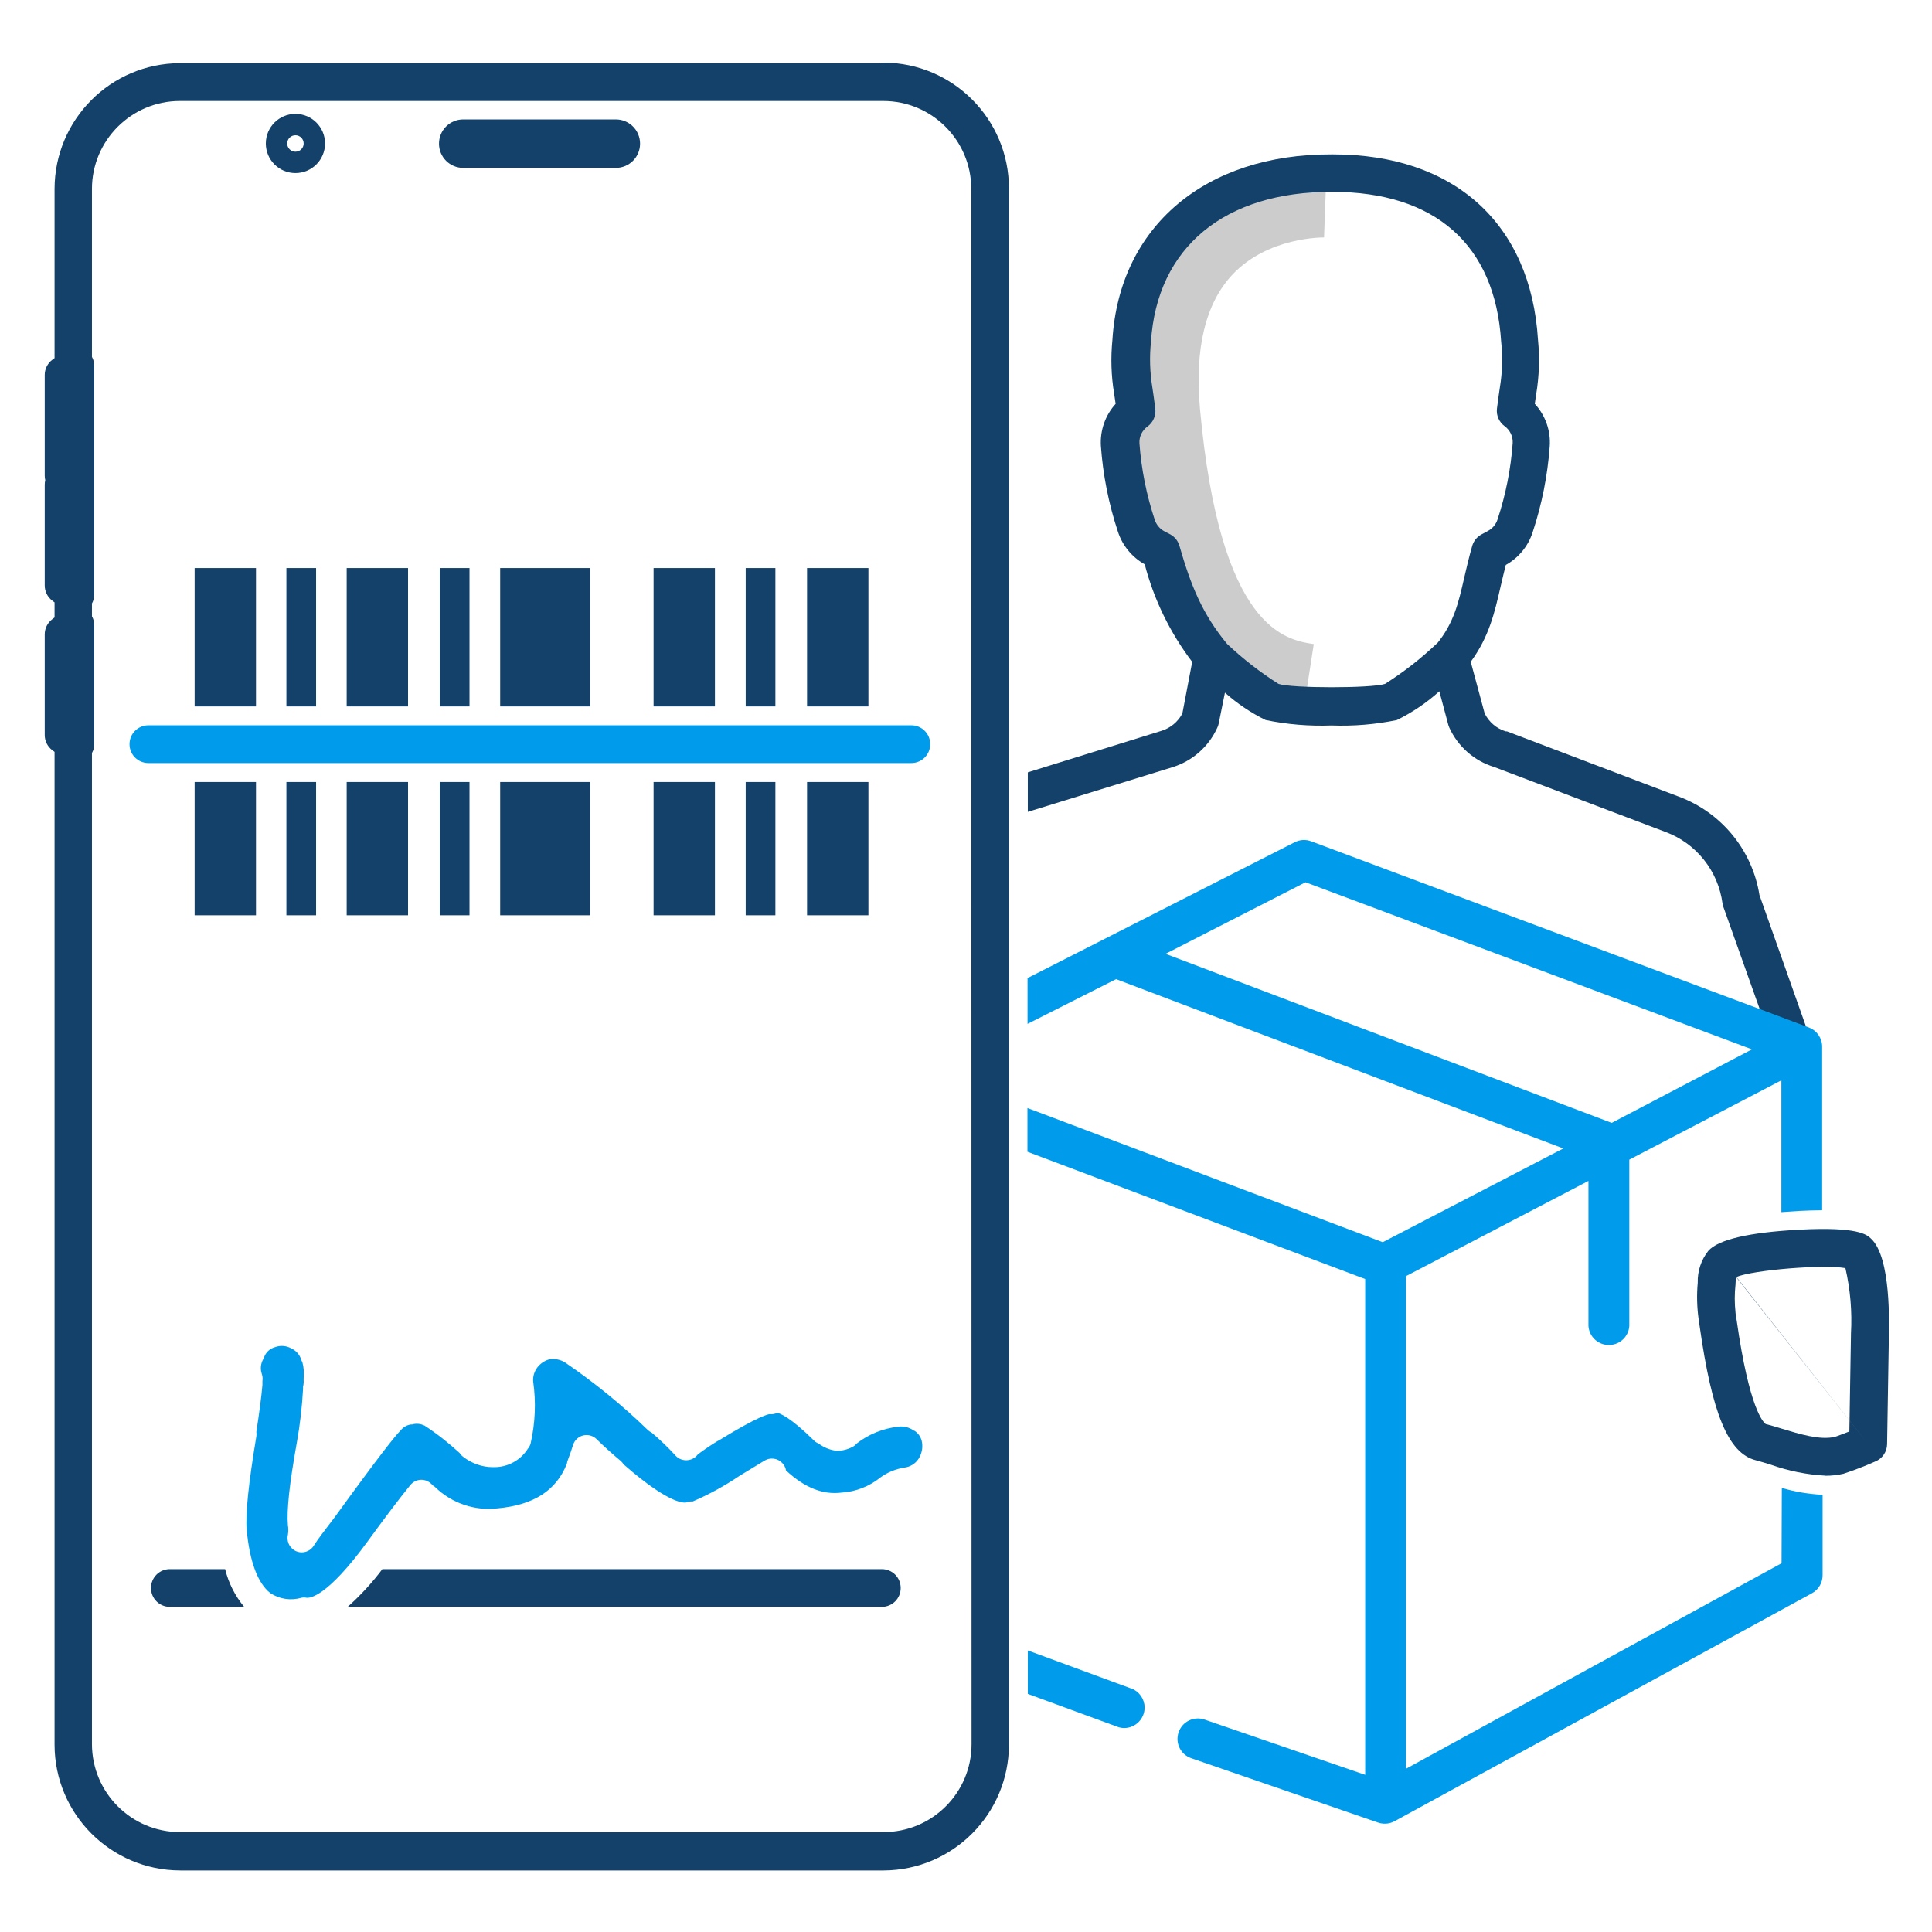 <?xml version="1.0" encoding="UTF-8"?>
<svg xmlns="http://www.w3.org/2000/svg" id="Layer_1" viewBox="0 0 216 216">
  <defs>
    <style>.cls-1{fill:#009ceb;}.cls-2{fill:#ccc;}.cls-3{fill:#134169;}</style>
  </defs>
  <g id="Layer_1-2">
    <path class="cls-2" d="m145.59,80.37c-11.76-1.81-17.88-12.26-19.84-33.87-.85-9.32,1.15-16.6,5.95-21.65,6.69-7,16.23-6.76,16.64-6.74l-.31,8.44c-.07,0-6.25-.1-10.26,4.17-3,3.22-4.22,8.26-3.61,15,2.25,24.68,9.58,25.81,12.72,26.29l-1.29,8.36Z"></path>
    <path class="cls-1" d="m126.45,188.77l-11.54-4.25v4.86l10,3.67c.25.1.52.15.79.15,1.26-.01,2.28-1.05,2.27-2.31-.01-.94-.6-1.78-1.48-2.12"></path>
    <path class="cls-3" d="m98.75,7.06H20.1c-7.74.04-13.99,6.32-14,14.06v18.92l-.26.19c-.53.4-.84,1.03-.84,1.69v11.26c0,.17.02.34.06.51-.04.17-.06.34-.06.51v11.26c0,.66.31,1.29.84,1.69l.26.2v1.68l-.26.2c-.53.4-.84,1.03-.84,1.69v11.26c0,.66.31,1.29.84,1.69l.26.19v111c.01,7.76,6.29,14.04,14.05,14.06h78.65c7.74-.04,13.99-6.32,14-14.06V21.06c0-7.74-6.26-14.02-14-14.06m9.82,188c0,5.43-4.39,9.82-9.82,9.83H20.1c-5.42-.01-9.81-4.41-9.82-9.83v-110.81c.17-.31.26-.65.26-1v-13.29c0-.35-.09-.69-.26-1v-1.43c.17-.31.26-.65.26-1v-25.57c0-.35-.09-.69-.26-1v-18.78c0-5.42,4.4-9.82,9.82-9.83h78.65c5.43,0,9.83,4.39,9.84,9.82,0,0,0,0,0,.01l.03,173.88Z"></path>
    <path class="cls-3" d="m68.85,18.77h-17.06c-1.5,0-2.71-1.21-2.71-2.71s1.21-2.71,2.71-2.71h17.06c1.5,0,2.71,1.21,2.71,2.71s-1.21,2.71-2.71,2.71m0-1.19"></path>
    <path class="cls-3" d="m33.03,19.35c-1.83,0-3.31-1.48-3.31-3.31s1.48-3.31,3.31-3.31,3.31,1.48,3.31,3.31-1.48,3.31-3.31,3.31h0m0-4.23c-.51,0-.92.41-.92.92s.41.92.92.92c.51,0,.92-.41.92-.92h0c0-.51-.41-.92-.92-.92"></path>
    <path class="cls-1" d="m102.19,159.96c-.52-.39-1.17-.55-1.81-.45-1.69.2-3.29.85-4.63,1.9h0c-.12.15-.27.27-.44.36-.46.24-.97.39-1.49.43h-.3c-.73-.09-1.41-.37-2-.81-.2-.08-.38-.2-.53-.35-2.69-2.66-3.8-3-4.07-3.09-.27.13-.57.19-.87.15-.11,0-1.22.2-5.65,2.92l-.19.1c-.76.46-1.49.96-2.2,1.49-.24.33-.6.55-1,.62-.59.11-1.19-.11-1.56-.58-.81-.87-1.67-1.7-2.58-2.47-.15-.07-.29-.17-.42-.28-2.87-2.79-5.99-5.33-9.3-7.59-.5-.3-1.1-.43-1.68-.35-.54.14-1.02.45-1.37.89-.36.46-.54,1.03-.49,1.61.33,2.31.23,4.66-.29,6.94-.06.21-.16.4-.3.56-.81,1.29-2.23,2.07-3.75,2.07h-.17c-1.2,0-2.37-.42-3.32-1.16-.16-.12-.29-.26-.4-.43-1.22-1.12-2.53-2.15-3.92-3.06l-.16-.06c-.39-.16-.83-.18-1.23-.06h-.15c-.44.07-.84.3-1.12.65l-.09.1c-.56.57-2.28,2.7-7.24,9.55-1.2,1.56-2,2.62-2.41,3.28-.48.73-1.47.94-2.2.45-.56-.37-.83-1.06-.67-1.71.06-.35.06-.71,0-1.06-.15-1.63.17-4.65,1-9.25.35-1.96.58-3.95.69-5.94v-.29c.06-.24.09-.48.07-.73,0-.06,0-.12,0-.18.06-.61.02-1.23-.14-1.82-.05-.09-.1-.19-.13-.29-.17-.55-.56-1.01-1.09-1.25-.55-.32-1.22-.38-1.82-.16-.59.15-1.06.59-1.25,1.16l-.09.19c-.29.51-.35,1.12-.15,1.67.08.25.1.52.06.78,0,.04,0,.07,0,.11v.32c-.1,1.19-.33,3-.68,5.25.03.17.03.34,0,.51-.87,5.2-1.23,8.7-1.08,10.41.33,3.59,1.24,6,2.64,7.1,1.03.68,2.31.87,3.5.52.18-.04.36-.04.54,0,.34.05,2.25,0,6.83-6.28,1.92-2.64,3.53-4.77,4.79-6.32.27-.33.66-.54,1.08-.58.42-.04.85.09,1.17.37.1.08.19.17.28.27.1.05.18.11.26.19,1.84,1.78,4.38,2.65,6.92,2.36,4.07-.36,6.61-2,7.79-5,.02-.13.05-.26.1-.39.2-.51.4-1.08.59-1.7.27-.84,1.16-1.3,2-1.03.24.08.45.21.63.38.75.74,1.65,1.56,2.68,2.42.13.11.24.24.33.39,5.35,4.69,6.92,4.31,7.09,4.25.2-.08.42-.11.64-.09,1.84-.79,3.6-1.76,5.26-2.88l2.76-1.68c.64-.4,1.48-.29,2,.26.22.23.37.52.42.83,2.09,1.94,4.14,2.75,6.25,2.47,1.58-.1,3.09-.7,4.32-1.7.79-.57,1.71-.94,2.67-1.09.65-.08,1.24-.45,1.59-1,.33-.53.47-1.15.38-1.77-.07-.57-.4-1.08-.9-1.38"></path>
    <path class="cls-3" d="m18.99,175.43c-1.17,0-2.11.94-2.11,2.11s.94,2.11,2.11,2.11h8.31c-1.02-1.23-1.75-2.67-2.13-4.22h-6.18Z"></path>
    <path class="cls-3" d="m38.87,179.65h59.72c1.17,0,2.11-.94,2.11-2.11s-.94-2.11-2.11-2.11h-55.84c-1.15,1.53-2.45,2.94-3.88,4.22"></path>
    <rect class="cls-3" x="90.23" y="63.51" width="6.86" height="15.47"></rect>
    <rect class="cls-3" x="90.23" y="87.43" width="6.86" height="14.9"></rect>
    <rect class="cls-3" x="38.76" y="63.51" width="6.86" height="15.47"></rect>
    <rect class="cls-3" x="38.76" y="87.43" width="6.86" height="14.9"></rect>
    <rect class="cls-3" x="21.76" y="63.51" width="6.86" height="15.47"></rect>
    <rect class="cls-3" x="21.76" y="87.43" width="6.86" height="14.9"></rect>
    <rect class="cls-3" x="73.07" y="87.43" width="6.86" height="14.9"></rect>
    <rect class="cls-3" x="73.07" y="63.51" width="6.86" height="15.47"></rect>
    <rect class="cls-3" x="55.92" y="63.51" width="10.07" height="15.47"></rect>
    <rect class="cls-3" x="55.92" y="87.43" width="10.07" height="14.9"></rect>
    <rect class="cls-3" x="32.02" y="63.51" width="3.32" height="15.47"></rect>
    <rect class="cls-3" x="32.02" y="87.43" width="3.32" height="14.9"></rect>
    <rect class="cls-3" x="49.17" y="87.43" width="3.32" height="14.9"></rect>
    <rect class="cls-3" x="49.17" y="63.51" width="3.32" height="15.47"></rect>
    <rect class="cls-3" x="83.37" y="63.51" width="3.32" height="15.47"></rect>
    <rect class="cls-3" x="83.37" y="87.43" width="3.32" height="14.9"></rect>
    <path class="cls-1" d="m101.86,85.31H16.59c-1.17,0-2.11-.94-2.11-2.11s.94-2.11,2.11-2.11h85.3c1.17,0,2.11.94,2.11,2.11s-.94,2.11-2.11,2.11"></path>
    <path class="cls-3" d="m196.71,100.07c-.8-5.02-4.24-9.22-9-11l-19.23-7.3h-.13c-1.03-.31-1.88-1.04-2.36-2l-1.56-5.78c2.06-2.81,2.68-5.54,3.34-8.42.18-.78.37-1.58.58-2.41,1.43-.79,2.5-2.1,3-3.65,1.03-3.11,1.67-6.33,1.91-9.59.13-1.75-.48-3.48-1.67-4.77.06-.44.12-.82.17-1.15.32-1.98.39-4,.19-6-.8-13-9.37-20.74-22.9-20.74h-.19c-14.11-.05-23.71,8.07-24.49,20.74-.2,2-.14,4.02.19,6,.05.34.11.71.17,1.15-1.16,1.28-1.75,2.97-1.65,4.69.23,3.26.87,6.48,1.9,9.59.5,1.55,1.57,2.86,3,3.66,1.03,3.95,2.84,7.66,5.31,10.91l-1.1,5.77c-.49.93-1.33,1.63-2.34,1.94l-14.94,4.64v4.42l16.19-5c2.22-.69,4.04-2.3,5-4.42.07-.14.12-.29.15-.45l.7-3.46c1.37,1.22,2.9,2.25,4.55,3.06,2.42.5,4.88.7,7.35.61,2.46.09,4.92-.11,7.33-.61,1.72-.85,3.32-1.93,4.74-3.21l1,3.74c.03.11.07.22.12.33.96,2.11,2.78,3.71,5,4.39l19.18,7.27c3.44,1.28,5.88,4.36,6.36,8,.02.12.05.24.09.36l4.09,11.5,5.17,1.94-5.22-14.75Zm-36.12-28.08c-1.76,1.67-3.69,3.17-5.74,4.47-1.51.5-10.41.5-11.91,0-2.06-1.3-3.98-2.8-5.75-4.47-2.78-3.36-4.06-6.56-5.32-10.94-.15-.55-.51-1.01-1-1.29l-.69-.36c-.51-.27-.9-.74-1.08-1.29-.92-2.77-1.5-5.65-1.71-8.56-.04-.74.31-1.44.91-1.87.63-.46.96-1.23.86-2-.12-1-.23-1.72-.32-2.33-.28-1.7-.34-3.42-.16-5.13.66-10.57,8.25-16.82,20.28-16.77,11.47,0,18.2,5.89,18.87,16.76.19,1.72.13,3.45-.15,5.15-.09.61-.2,1.34-.32,2.33-.09.76.24,1.5.85,1.95.6.43.95,1.15.91,1.89-.21,2.91-.78,5.79-1.7,8.56-.18.55-.57,1.01-1.09,1.28l-.74.4c-.49.28-.85.74-1,1.28-.36,1.25-.62,2.39-.88,3.5-.65,2.86-1.18,5.13-3.08,7.44"></path>
    <path class="cls-1" d="m202.26,114.88l-.33-.12-5.17-1.94-50.17-18.76c-.6-.23-1.26-.19-1.83.1l-29.88,15.19v5.12l9.9-5h0l50,18.93-20.19,10.48-39.72-15v4.89l37.76,14.23v58.27c.08,1.26,1.17,2.22,2.44,2.13,1.15-.08,2.06-.99,2.13-2.13v-58.6l20.39-10.64v16.21c.08,1.26,1.17,2.22,2.44,2.13,1.15-.08,2.06-.99,2.13-2.13v-18.59l17-8.87v14.74l1.89-.13c1-.05,1.88-.08,2.67-.08v-18.29c0-.95-.59-1.81-1.48-2.14m-22.05,10.66l-49.88-18.9,15.65-8,49.91,18.68-15.68,8.22Z"></path>
    <path class="cls-1" d="m199.18,174.77l-44.51,24.36-20-6.88c-1.19-.41-2.49.22-2.9,1.42-.41,1.19.22,2.49,1.41,2.9h0l20.9,7.2c.24.08.5.12.75.12.38,0,.76-.09,1.09-.28l46.67-25.49c.73-.4,1.18-1.17,1.18-2v-9c-1.54-.08-3.08-.33-4.56-.77l-.03,8.42Z"></path>
    <path class="cls-3" d="m204.09,164.98c-2.09-.11-4.15-.53-6.12-1.23-.59-.18-1.16-.36-1.7-.5-3.05-.8-4.86-5.17-6.26-15.07l-.11-.76c-.18-1.33-.21-2.67-.09-4-.04-1.29.38-2.56,1.18-3.57,1.12-1.27,4.55-2.07,10.19-2.37,6.56-.35,7.55.56,8,1,2.29,2.1,2,9.76,2,10.79l-.2,12.21c-.02.84-.53,1.59-1.31,1.91-1.17.52-2.36.98-3.58,1.38-.66.15-1.33.22-2,.22m4.78-3.52-14.74-18.7c-.07.28-.1.58-.1.87-.11,1.02-.11,2.04,0,3.06,0,.17.07.48.13.9,1.42,10,3,11.43,3.25,11.61.49.12,1.12.31,1.77.51,2,.61,4.29,1.31,5.93.93.2-.05.88-.31,1.65-.61l.18-10.82v-.13c.14-2.45-.07-4.91-.62-7.31-2.39-.44-10.35.2-12.22,1"></path>
  </g>
</svg>
